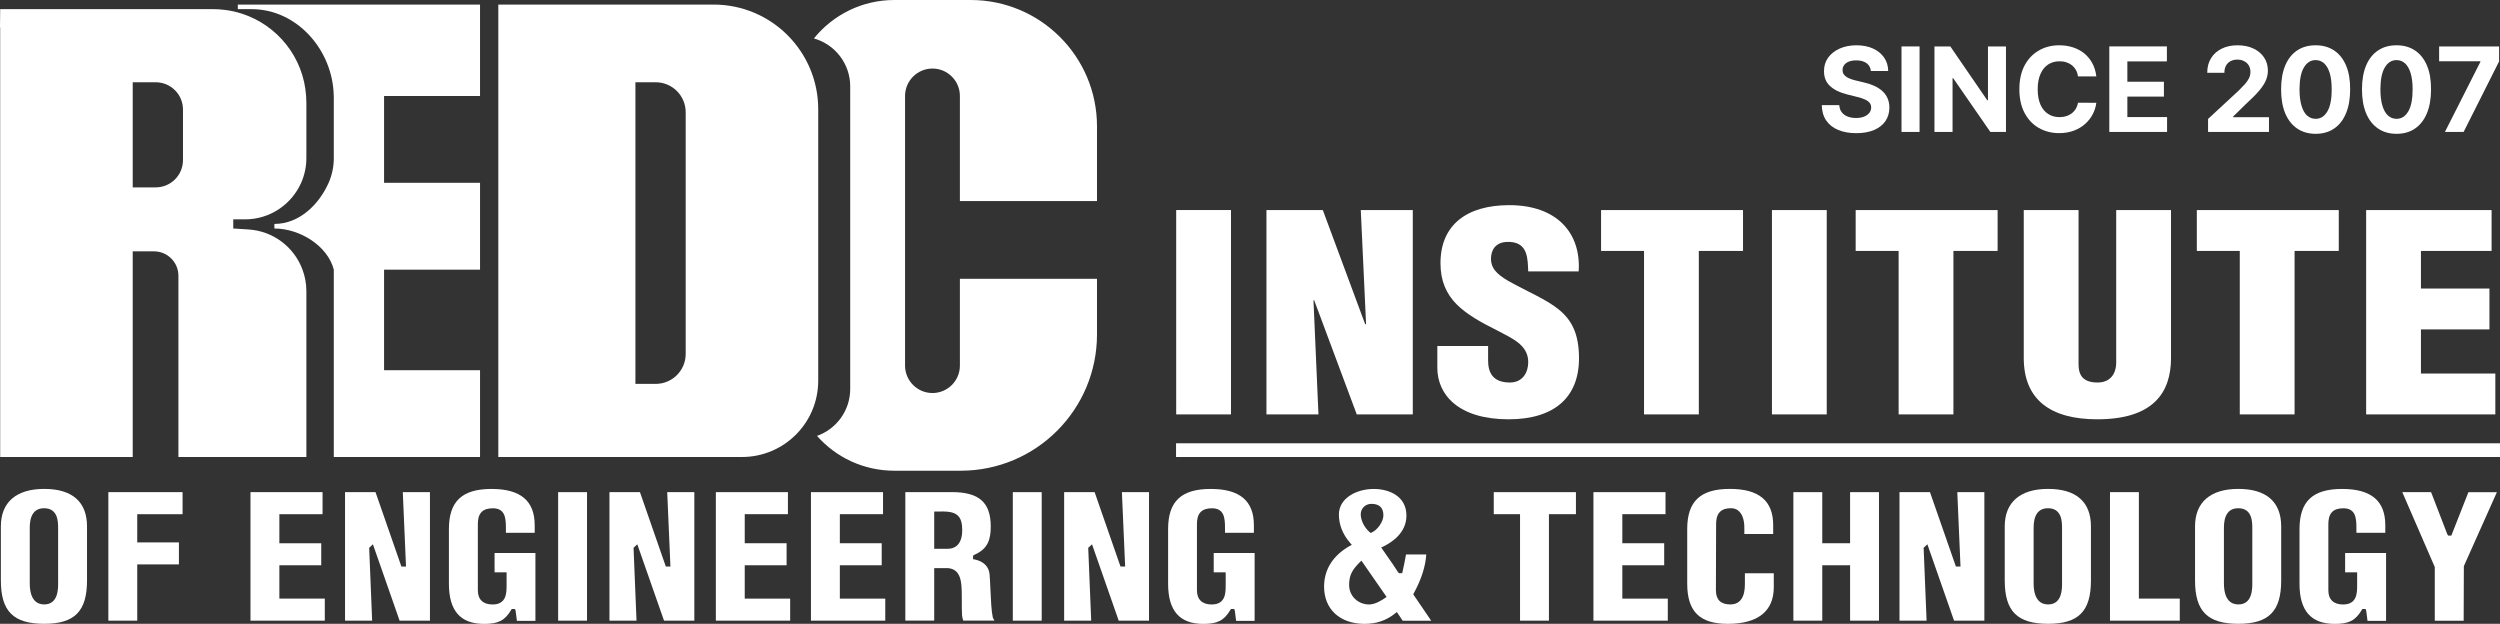 <?xml version="1.0" encoding="utf-8"?>
<!-- Generator: Adobe Illustrator 27.0.0, SVG Export Plug-In . SVG Version: 6.00 Build 0)  -->
<svg version="1.1" id="Layer_1" xmlns="http://www.w3.org/2000/svg" xmlns:xlink="http://www.w3.org/1999/xlink" x="0px" y="0px"
	 viewBox="0 0 547.04 136.5" style="enable-background:new 0 0 547.04 136.5;" xml:space="preserve">
<rect x="0" y="0" width="547.04" height="136.5" fill="#333333" stroke="none"/>
<style type="text/css">
	.st0{fill:#05D758;}
	.st1{fill:#5E465D;}
	.st2{fill:#706F6F;}
	.st3{fill:#1D1D1B;}
	.st4{fill:#FFFFFF;}
	.st5{fill:#FFF5EB;}
	.st6{fill:#C0302F;}
	.st7{fill:#C12E34;}
	.st8{fill:#3E3F99;}
	.st9{fill:#C32E34;}
	.st10{fill:#3E3F99;stroke:#FFFFFF;stroke-miterlimit:10;}
	.st11{fill:#454545;}
</style>
<g>
	<g>
		<g>
			<g>
				<path class="st4" d="M53.61,48c5.49,0,10.2-3.29,12.29-8c0.73-1.66,1.14-3.5,1.14-5.43V22.4c0-0.47-0.02-0.94-0.06-1.4
					C66.42,12.55,60.7,5.51,52.95,3c-1.25-0.41-2.56-0.7-3.91-0.85C48.25,2.05,47.45,2,46.64,2H0.04L0,6h0.04v94h29V55h4.66
					c2.95,0,5.34,2.39,5.34,5.34V100h28V63.71c0-1.65-0.3-3.24-0.85-4.71c-1.8-4.88-6.35-8.45-11.83-8.79L51.04,50v-2H53.61z
					 M40.04,35.03c0,3.3-2.67,5.97-5.97,5.97h-5.03V18h5.03c3.3,0,5.97,2.67,5.97,5.97V35.03z"/>
			</g>
		</g>
	</g>
	<g>
		<g>
			<g>
				<path class="st4" d="M156.14,1h-47.1v99h53.31c9.22,0,16.69-7.47,16.69-16.69V23.9C179.04,11.25,168.79,1,156.14,1z
					 M150.04,77.44c0,3.62-2.94,6.56-6.56,6.56h-4.44V18h4.44c3.62,0,6.56,2.94,6.56,6.56V77.44z"/>
			</g>
		</g>
	</g>
	<g>
		<g>
			<path class="st4" d="M210.04,44V21c0-1.66-0.67-3.16-1.76-4.24c-1.08-1.09-2.58-1.76-4.24-1.76c-3.31,0-6,2.69-6,6v59
				c0,3.31,2.69,6,6,6s6-2.69,6-6V61h30v12.18c0,16.47-13.35,29.82-29.82,29.82H195.7c-6.74,0-12.8-2.94-16.93-7.62
				c4.24-1.49,7.27-5.53,7.27-10.28V18.9c0-4.99-3.36-9.2-7.94-10.49C182.24,3.28,188.58,0,195.7,0h16.7
				c15.26,0,27.64,12.38,27.64,27.64V44H210.04z"/>
		</g>
	</g>
	<g>
		<g>
			<path class="st4" d="M84.04,21v19h21v19h-21v22h21v19h-32V59l0,0c-1.32-5.17-7.4-9-12.99-9h-0.01v-1l0,0
				c5.48,0,9.79-4.29,11.87-9c0.73-1.65,1.13-3.48,1.13-5.4V21h-0.01c-0.16-9.97-7.98-19-17.99-19h-3c0,0,0-0.15,0,0V1h53v20H84.04z
				"/>
		</g>
	</g>
	<g>
		<g>
			<path class="st4" d="M257.37,45.96v44.72h11.99V45.96H257.37z"/>
		</g>
		<g>
			<path class="st4" d="M297.76,45.96l1.16,24.98h-0.2l-9.27-24.98h-12.33v44.72h11.38l-1.09-24.92l0.13-0.12l9.34,25.04h12.26
				V45.96H297.76z"/>
		</g>
		<g>
			<path class="st4" d="M341.08,67.72c-2.79-2.26-6.68-3.81-11.17-6.32c-2.38-1.43-3.95-2.8-3.61-5.48c0.27-1.97,1.7-3.16,4.15-2.98
				c3.95,0.24,3.82,3.81,3.95,6.44h11.04c0.54-8.41-4.77-14.49-15.19-14.49c-9.26,0-15.05,4.29-15.05,12.7
				c0,3.93,1.29,6.68,3.47,8.94c2.25,2.27,5.38,4,9.06,5.84c3.13,1.67,6.67,3.1,6.67,6.86c0,2.27-1.22,4.47-4.01,4.47
				c-3.82,0-4.77-2.26-4.77-4.83v-3.16h-11.11v4.77c0,5.9,4.64,11.27,15.6,11.27c9.95,0,15.4-4.77,15.4-13.35
				C345.51,72.97,343.87,69.99,341.08,67.72z"/>
		</g>
		<g>
			<path class="st4" d="M350.34,45.96v8.95h9.4v35.77h11.99V54.91h9.67v-8.95H350.34z"/>
		</g>
		<g>
			<path class="st4" d="M387.73,45.96v44.72h11.99V45.96H387.73z"/>
		</g>
		<g>
			<path class="st4" d="M406.05,45.96v8.95h9.4v35.77h11.99V54.91h9.67v-8.95H406.05z"/>
		</g>
		<g>
			<path class="st4" d="M463.06,45.96v33.45c0,1.91-0.95,4.29-4.08,4.29c-3.41,0-4.16-1.85-4.16-3.99V45.96h-11.99v32.38
				c0,9.18,5.93,13.41,16.08,13.41c12.26,0,16.14-5.84,16.14-13.41V45.96H463.06z"/>
		</g>
		<g>
			<path class="st4" d="M480.7,45.96v8.95h9.4v35.77h11.99V54.91h9.67v-8.95H480.7z"/>
		</g>
		<g>
			<path class="st4" d="M529.74,81.73v-9.65h14.99v-8.95h-14.99v-8.22h15.46v-8.95h-27.45v44.72h28.27v-8.95H529.74z"/>
		</g>
	</g>
	<g>
		<g>
			<rect x="257.34" y="97" class="st4" width="289.7" height="3"/>
		</g>
	</g>
	<g>
		<g>
			<path class="st4" d="M9.68,106.98c-6.12,0-9.49,2.92-9.49,8.2v11.85c0,6.73,2.75,9.47,9.49,9.47c6.65,0,9.36-2.74,9.36-9.47
				v-11.85C19.04,109.82,15.81,106.98,9.68,106.98z M12.72,127.61c0,1.27,0,4.65-3.04,4.65c-1.45,0-3.17-0.8-3.17-4.65v-11.97
				c0-1.1,0-4.43,3.13-4.43c3.08,0,3.08,2.99,3.08,4.43V127.61z"/>
		</g>
		<g>
			<path class="st4" d="M39.95,112.51v-4.82H23.71v28.12h6.32V123.5h9.12v-4.82h-9.12v-6.17H39.95z"/>
		</g>
		<g>
			<path class="st4" d="M61.13,130.99v-7.3h9.16v-4.82h-9.16v-6.36h9.45v-4.82H54.81v28.12h16.26v-4.82H61.13z"/>
		</g>
		<g>
			<path class="st4" d="M88.14,107.69l0.7,16.27h-1.01l-5.66-16.27H75.5v28.12h5.93l-0.65-15.94l0.82-0.77l5.84,16.71h6.64v-28.12
				H88.14z"/>
		</g>
		<g>
			<path class="st4" d="M108.22,121v4.24h2.63v2.8c0,1.68,0,4.23-3.08,4.23c-2.07,0-3.21-1.1-3.21-3.1v-14.41
				c0-0.9,0.09-2.01,0.85-2.76c0.55-0.53,1.36-0.79,2.5-0.78c2.57,0.05,2.79,2.05,2.79,4.28v1.09H117v-1.67
				c0-5.33-3.09-7.93-9.45-7.93c-6.45,0-9.32,2.71-9.32,8.79v11.96c0,5.91,2.52,8.78,7.7,8.78c3.08,0,4.52-0.72,5.9-3.02l0.14-0.24
				h0.72l0.14,0.44l0.28,2.16h4.05V121H108.22z"/>
		</g>
		<g>
			<path class="st4" d="M122.13,107.69v28.12h6.32v-28.12H122.13z"/>
		</g>
		<g>
			<path class="st4" d="M146,107.69l0.7,16.27h-1.01l-5.66-16.27h-6.67v28.12h5.92l-0.65-15.94l0.82-0.77l5.85,16.71h6.63v-28.12
				H146z"/>
		</g>
		<g>
			<path class="st4" d="M162.96,130.99v-7.3h9.16v-4.82h-9.16v-6.36h9.45v-4.82h-15.77v28.12h16.26v-4.82H162.96z"/>
		</g>
		<g>
			<path class="st4" d="M183.77,130.99v-7.3h9.16v-4.82h-9.16v-6.36h9.45v-4.82h-15.77v28.12h16.26v-4.82H183.77z"/>
		</g>
		<g>
			<path class="st4" d="M217.24,135.11c-0.3-1.33-0.42-3.88-0.52-6.13c-0.05-1.24-0.11-2.42-0.18-3.23
				c-0.1-1.71-1.28-2.91-3.22-3.32l-0.4-0.08v-0.75l0.3-0.21c2.96-1.27,3.57-3.38,3.57-6.17c0-5.28-2.55-7.54-8.49-7.54h-10.2v28.12
				h6.32v-11.49h2.92c2.31,0.15,2.82,1.95,3,3.51c0.12,1.03,0.12,2.26,0.12,3.57c-0.01,1.04-0.01,2.1,0.05,3.22
				c0.03,0.42,0.14,0.83,0.26,1.19h6.85C217.44,135.56,217.32,135.3,217.24,135.11z M207.42,120.08h-3v-8.14l0.49-0.01
				c2.23-0.05,3.76-0.01,4.7,0.91c0.64,0.63,0.94,1.6,0.94,3.13C210.55,119.54,208.58,120.08,207.42,120.08z"/>
		</g>
		<g>
			<path class="st4" d="M221.62,107.69v28.12h6.32v-28.12H221.62z"/>
		</g>
		<g>
			<path class="st4" d="M245.49,107.69l0.71,16.27h-1.02l-5.66-16.27h-6.67v28.12h5.92l-0.65-15.94l0.83-0.77l5.84,16.71h6.63
				v-28.12H245.49z"/>
		</g>
		<g>
			<path class="st4" d="M265.58,121v4.24h2.62v2.8c0,1.68,0,4.23-3.08,4.23c-2.07,0-3.21-1.1-3.21-3.1v-14.41
				c0-0.9,0.1-2.01,0.85-2.76c0.55-0.53,1.38-0.79,2.5-0.78c2.58,0.05,2.79,2.05,2.79,4.28v1.09h6.32v-1.67
				c0-5.33-3.09-7.93-9.45-7.93c-6.44,0-9.32,2.71-9.32,8.79v11.96c0,5.91,2.52,8.78,7.7,8.78c3.09,0,4.52-0.72,5.9-3.02l0.14-0.24
				h0.73l0.14,0.44l0.27,2.16h4.05V121H265.58z"/>
		</g>
		<g>
			<path class="st4" d="M309.24,130.05l0.14-0.27c1.63-3,2.55-5.85,2.71-8.46h-4.43c-0.22,1.2-0.45,2.44-0.75,3.73l-0.09,0.38h-0.68
				l-0.23-0.23c-0.71-1.16-1.53-2.31-2.32-3.43c-0.34-0.49-0.69-1-1.03-1.49l-0.33-0.47l0.52-0.26c1.87-0.91,5-2.99,5-6.73
				c0-4.3-3.85-5.83-7.16-5.83c-3.69,0-7.62,1.96-7.62,5.6c0,2.2,0.84,4.34,2.42,6.16l0.4,0.46l-0.53,0.3
				c-3.61,2.07-5.53,5.13-5.53,8.85c0,4.95,3.47,8.15,8.86,8.15c2.57,0,4.73-0.73,6.64-2.25l0.42-0.34l1.28,1.9h6.24L309.24,130.05z
				 M300.08,110.25c1.74,0,2.63,0.85,2.63,2.52c0,1.32-1.21,3.12-2.5,3.72l-0.29,0.13l-0.24-0.2c-1.14-0.97-1.93-2.57-1.93-3.88
				C297.75,111.26,298.77,110.25,300.08,110.25z M302.99,130.91c-0.91,0.6-2.1,1.32-3.39,1.36c-2.47,0-4.39-1.87-4.39-4.27
				c0-2.21,0.73-3.34,2.26-4.9l0.43-0.42l5.51,7.94L302.99,130.91z"/>
		</g>
		<g>
			<path class="st4" d="M326.86,107.69v4.82h5.75v23.3h6.32v-23.3h5.91v-4.82H326.86z"/>
		</g>
		<g>
			<path class="st4" d="M354.99,130.99v-7.3h9.16v-4.82h-9.16v-6.36h9.45v-4.82h-15.77v28.12h16.27v-4.82H354.99z"/>
		</g>
		<g>
			<path class="st4" d="M381.81,125.43v2.14c0,1.28,0,4.69-3.21,4.69c-2.07,0-3.13-1.04-3.13-3.1l0.04-14.41
				c0-0.9,0.1-2.01,0.86-2.76c0.54-0.53,1.35-0.81,2.5-0.78c1.36,0,2.82,1.13,2.82,4.28v1.36H388v-1.94c0-5.33-3.1-7.93-9.48-7.93
				c-6.45,0-9.33,2.71-9.33,8.79v11.96c0,6.07,2.74,8.78,8.87,8.78c6.59,0,10.07-2.77,10.07-8v-3.07H381.81z"/>
		</g>
		<g>
			<path class="st4" d="M404.83,107.69v11.18h-6.09v-11.18h-6.32v28.12h6.32v-12.12h6.09v12.12h6.32v-28.12H404.83z"/>
		</g>
		<g>
			<path class="st4" d="M428.29,107.69l0.7,16.27h-1.01l-5.67-16.27h-6.67v28.12h5.93l-0.65-15.94l0.82-0.77l5.84,16.71h6.63v-28.12
				H428.29z"/>
		</g>
		<g>
			<path class="st4" d="M448.16,106.98c-6.12,0-9.49,2.92-9.49,8.2v11.85c0,6.73,2.76,9.47,9.49,9.47c6.65,0,9.37-2.74,9.37-9.47
				v-11.85C457.53,109.82,454.29,106.98,448.16,106.98z M451.21,127.61c0,1.27,0,4.65-3.05,4.65c-1.44,0-3.17-0.8-3.17-4.65v-11.97
				c0-1.1,0-4.43,3.13-4.43c3.09,0,3.09,2.99,3.09,4.43V127.61z"/>
		</g>
		<g>
			<path class="st4" d="M468.02,130.99v-23.3h-6.32v28.12h15.27v-4.82H468.02z"/>
		</g>
		<g>
			<path class="st4" d="M489.79,106.98c-6.12,0-9.48,2.92-9.48,8.2v11.85c0,6.73,2.75,9.47,9.48,9.47c6.65,0,9.37-2.74,9.37-9.47
				v-11.85C499.16,109.82,495.91,106.98,489.79,106.98z M492.84,127.61c0,1.27,0,4.65-3.05,4.65c-1.44,0-3.16-0.8-3.16-4.65v-11.97
				c0-1.1,0-4.43,3.12-4.43c3.09,0,3.09,2.99,3.09,4.43V127.61z"/>
		</g>
		<g>
			<path class="st4" d="M513.15,121v4.24h2.63v2.8c0,1.68,0,4.23-3.09,4.23c-2.07,0-3.21-1.1-3.21-3.1v-14.41
				c0-0.9,0.1-2.01,0.85-2.76c0.55-0.53,1.37-0.79,2.5-0.78c2.58,0.05,2.79,2.05,2.79,4.28v1.09h6.32v-1.67
				c0-5.33-3.09-7.93-9.45-7.93c-6.44,0-9.32,2.71-9.32,8.79v11.96c0,5.91,2.52,8.78,7.7,8.78c3.09,0,4.52-0.72,5.9-3.02l0.15-0.24
				h0.72l0.14,0.44l0.27,2.16h4.06V121H513.15z"/>
		</g>
		<g>
			<path class="st4" d="M540.13,107.69l-3.74,9.51h-0.69l-0.2-0.32l-3.54-9.19h-6.3l7.11,16.39v11.74h6.32l0.04-11.94l7.23-16.18
				H540.13z"/>
		</g>
	</g>
	<g>
		<g>
			<path class="st4" d="M413,21.45c-0.27-0.6-0.66-1.12-1.16-1.57c-0.5-0.44-1.09-0.82-1.77-1.12c-0.69-0.31-1.43-0.55-2.25-0.73
				l-1.68-0.4c-0.41-0.09-0.79-0.21-1.15-0.34c-0.36-0.13-0.68-0.28-0.95-0.46c-0.28-0.18-0.49-0.4-0.65-0.65
				c-0.15-0.25-0.22-0.54-0.21-0.87c0-0.41,0.12-0.76,0.35-1.08c0.24-0.32,0.58-0.57,1.02-0.75c0.44-0.18,0.99-0.27,1.64-0.27
				c0.94,0,1.7,0.21,2.25,0.62c0.56,0.41,0.87,0.98,0.94,1.71h3.79c-0.02-1.11-0.31-2.09-0.89-2.94c-0.58-0.84-1.39-1.5-2.43-1.98
				c-1.04-0.47-2.25-0.71-3.64-0.71c-1.36,0-2.58,0.24-3.65,0.71c-1.07,0.48-1.91,1.14-2.53,1.98c-0.61,0.85-0.91,1.84-0.91,2.97
				c0,1.38,0.45,2.48,1.37,3.3c0.91,0.82,2.15,1.41,3.73,1.8l2.04,0.51c0.68,0.16,1.26,0.35,1.73,0.55c0.47,0.2,0.83,0.44,1.08,0.73
				c0.24,0.28,0.37,0.64,0.37,1.06c0,0.45-0.14,0.85-0.41,1.19c-0.28,0.35-0.66,0.62-1.16,0.82c-0.5,0.19-1.08,0.29-1.75,0.29
				c-0.68,0-1.29-0.11-1.83-0.32s-0.97-0.52-1.29-0.94c-0.32-0.41-0.5-0.94-0.54-1.56h-3.83c0.03,1.34,0.36,2.47,0.98,3.38
				c0.63,0.91,1.5,1.6,2.62,2.06c1.11,0.46,2.43,0.7,3.94,0.7c1.52,0,2.82-0.23,3.9-0.69c1.08-0.46,1.91-1.11,2.49-1.95
				c0.57-0.84,0.86-1.83,0.87-2.97C413.42,22.75,413.28,22.06,413,21.45z"/>
		</g>
		<g>
			<path class="st4" d="M416.08,10.16v18.71h3.95V10.16H416.08z"/>
		</g>
		<g>
			<path class="st4" d="M435,10.16v11.77h-0.16l-8.08-11.77h-3.47v18.71h3.96V17.1h0.13l8.14,11.77h3.42V10.16H435z"/>
		</g>
		<g>
			<path class="st4" d="M454.22,23.81c-0.24,0.39-0.53,0.72-0.88,0.99c-0.36,0.27-0.76,0.48-1.21,0.62
				c-0.46,0.14-0.95,0.21-1.48,0.21c-0.94,0-1.78-0.23-2.49-0.7c-0.72-0.46-1.28-1.14-1.68-2.05s-0.6-2.03-0.6-3.36
				c0-1.3,0.2-2.4,0.6-3.31c0.39-0.91,0.95-1.61,1.67-2.09c0.72-0.47,1.56-0.71,2.53-0.71c0.53,0,1.03,0.07,1.49,0.23
				c0.46,0.15,0.87,0.37,1.22,0.65c0.35,0.29,0.64,0.63,0.87,1.04c0.22,0.4,0.37,0.87,0.45,1.38h4c-0.13-1.08-0.42-2.04-0.88-2.88
				c-0.45-0.84-1.04-1.55-1.75-2.14c-0.72-0.58-1.55-1.02-2.48-1.33c-0.92-0.3-1.93-0.45-3.01-0.45c-1.65,0-3.13,0.37-4.44,1.13
				c-1.32,0.75-2.36,1.84-3.13,3.27c-0.76,1.43-1.15,3.17-1.15,5.21c0,2.03,0.38,3.76,1.14,5.19c0.76,1.44,1.79,2.53,3.1,3.28
				c1.32,0.76,2.81,1.14,4.48,1.14c1.2,0,2.27-0.19,3.22-0.55c0.96-0.36,1.78-0.85,2.47-1.48c0.69-0.62,1.24-1.33,1.65-2.12
				c0.42-0.8,0.67-1.63,0.78-2.49l-4-0.01C454.61,22.98,454.45,23.42,454.22,23.81z"/>
		</g>
		<g>
			<path class="st4" d="M465.5,25.61v-4.47h8v-3.26h-8v-4.45h8.65v-3.27h-12.6v18.71h12.64v-3.26H465.5z"/>
		</g>
		<g>
			<path class="st4" d="M488.64,25.64v-0.13l2.73-2.68c1.28-1.17,2.28-2.17,2.99-3.01c0.7-0.83,1.19-1.6,1.47-2.28
				c0.28-0.69,0.42-1.39,0.42-2.1c0-1.07-0.28-2.03-0.83-2.86c-0.56-0.84-1.33-1.49-2.33-1.96c-0.99-0.48-2.16-0.71-3.5-0.71
				c-1.3,0-2.46,0.24-3.45,0.74c-1,0.49-1.78,1.19-2.33,2.09c-0.56,0.9-0.83,1.96-0.83,3.19h3.75c0-0.6,0.11-1.11,0.35-1.55
				c0.23-0.43,0.56-0.76,0.98-0.99c0.43-0.23,0.93-0.35,1.5-0.35c0.55,0,1.04,0.11,1.47,0.33c0.43,0.21,0.77,0.52,1.02,0.92
				c0.25,0.4,0.38,0.87,0.38,1.42c0,0.49-0.1,0.95-0.3,1.37c-0.2,0.43-0.5,0.86-0.88,1.3c-0.39,0.43-0.87,0.93-1.43,1.48l-6.66,6.16
				v2.85h13.33v-3.23H488.64z"/>
		</g>
		<g>
			<path class="st4" d="M513.35,14.32c-0.61-1.43-1.48-2.52-2.61-3.28c-1.13-0.75-2.48-1.13-4.04-1.13c-1.57,0-2.92,0.37-4.05,1.13
				c-1.12,0.75-1.99,1.84-2.6,3.28c-0.6,1.44-0.91,3.18-0.91,5.22c0,2.04,0.3,3.79,0.9,5.25c0.61,1.45,1.48,2.56,2.61,3.33
				c1.13,0.77,2.48,1.16,4.05,1.16c1.57,0,2.92-0.38,4.04-1.15c1.13-0.77,2-1.88,2.6-3.33c0.61-1.46,0.91-3.21,0.91-5.26
				C514.26,17.5,513.96,15.76,513.35,14.32z M509.26,24.39c-0.64,1.07-1.49,1.61-2.56,1.61c-0.72,0-1.34-0.24-1.87-0.71
				c-0.53-0.48-0.94-1.2-1.22-2.16c-0.29-0.96-0.44-2.16-0.44-3.59c0.01-2.13,0.33-3.72,0.97-4.79c0.64-1.07,1.49-1.6,2.56-1.6
				c0.71,0,1.33,0.24,1.86,0.71c0.52,0.48,0.93,1.19,1.22,2.13c0.29,0.95,0.43,2.13,0.43,3.55
				C510.22,21.69,509.9,23.31,509.26,24.39z"/>
		</g>
		<g>
			<path class="st4" d="M531.05,14.32c-0.61-1.43-1.48-2.52-2.61-3.28c-1.13-0.75-2.48-1.13-4.04-1.13c-1.57,0-2.91,0.37-4.04,1.13
				c-1.13,0.75-2,1.84-2.61,3.28c-0.6,1.44-0.91,3.18-0.91,5.22c0,2.04,0.3,3.79,0.9,5.25c0.61,1.45,1.48,2.56,2.61,3.33
				c1.13,0.77,2.48,1.16,4.05,1.16s2.92-0.38,4.04-1.15c1.13-0.77,2-1.88,2.6-3.33c0.61-1.46,0.91-3.21,0.91-5.26
				C531.96,17.5,531.66,15.76,531.05,14.32z M526.96,24.39c-0.63,1.07-1.49,1.61-2.56,1.61c-0.71,0-1.33-0.24-1.86-0.71
				c-0.53-0.48-0.94-1.2-1.23-2.16c-0.29-0.96-0.44-2.16-0.44-3.59c0.01-2.13,0.33-3.72,0.97-4.79c0.64-1.07,1.49-1.6,2.56-1.6
				c0.71,0,1.33,0.24,1.86,0.71c0.52,0.48,0.93,1.19,1.22,2.13c0.29,0.95,0.44,2.13,0.44,3.55
				C527.92,21.69,527.6,23.31,526.96,24.39z"/>
		</g>
		<g>
			<path class="st4" d="M533.72,10.16v3.24h9.03v0.13l-7.76,15.34h4.09l7.76-15.43v-3.28H533.72z"/>
		</g>
	</g>
</g>
</svg>
